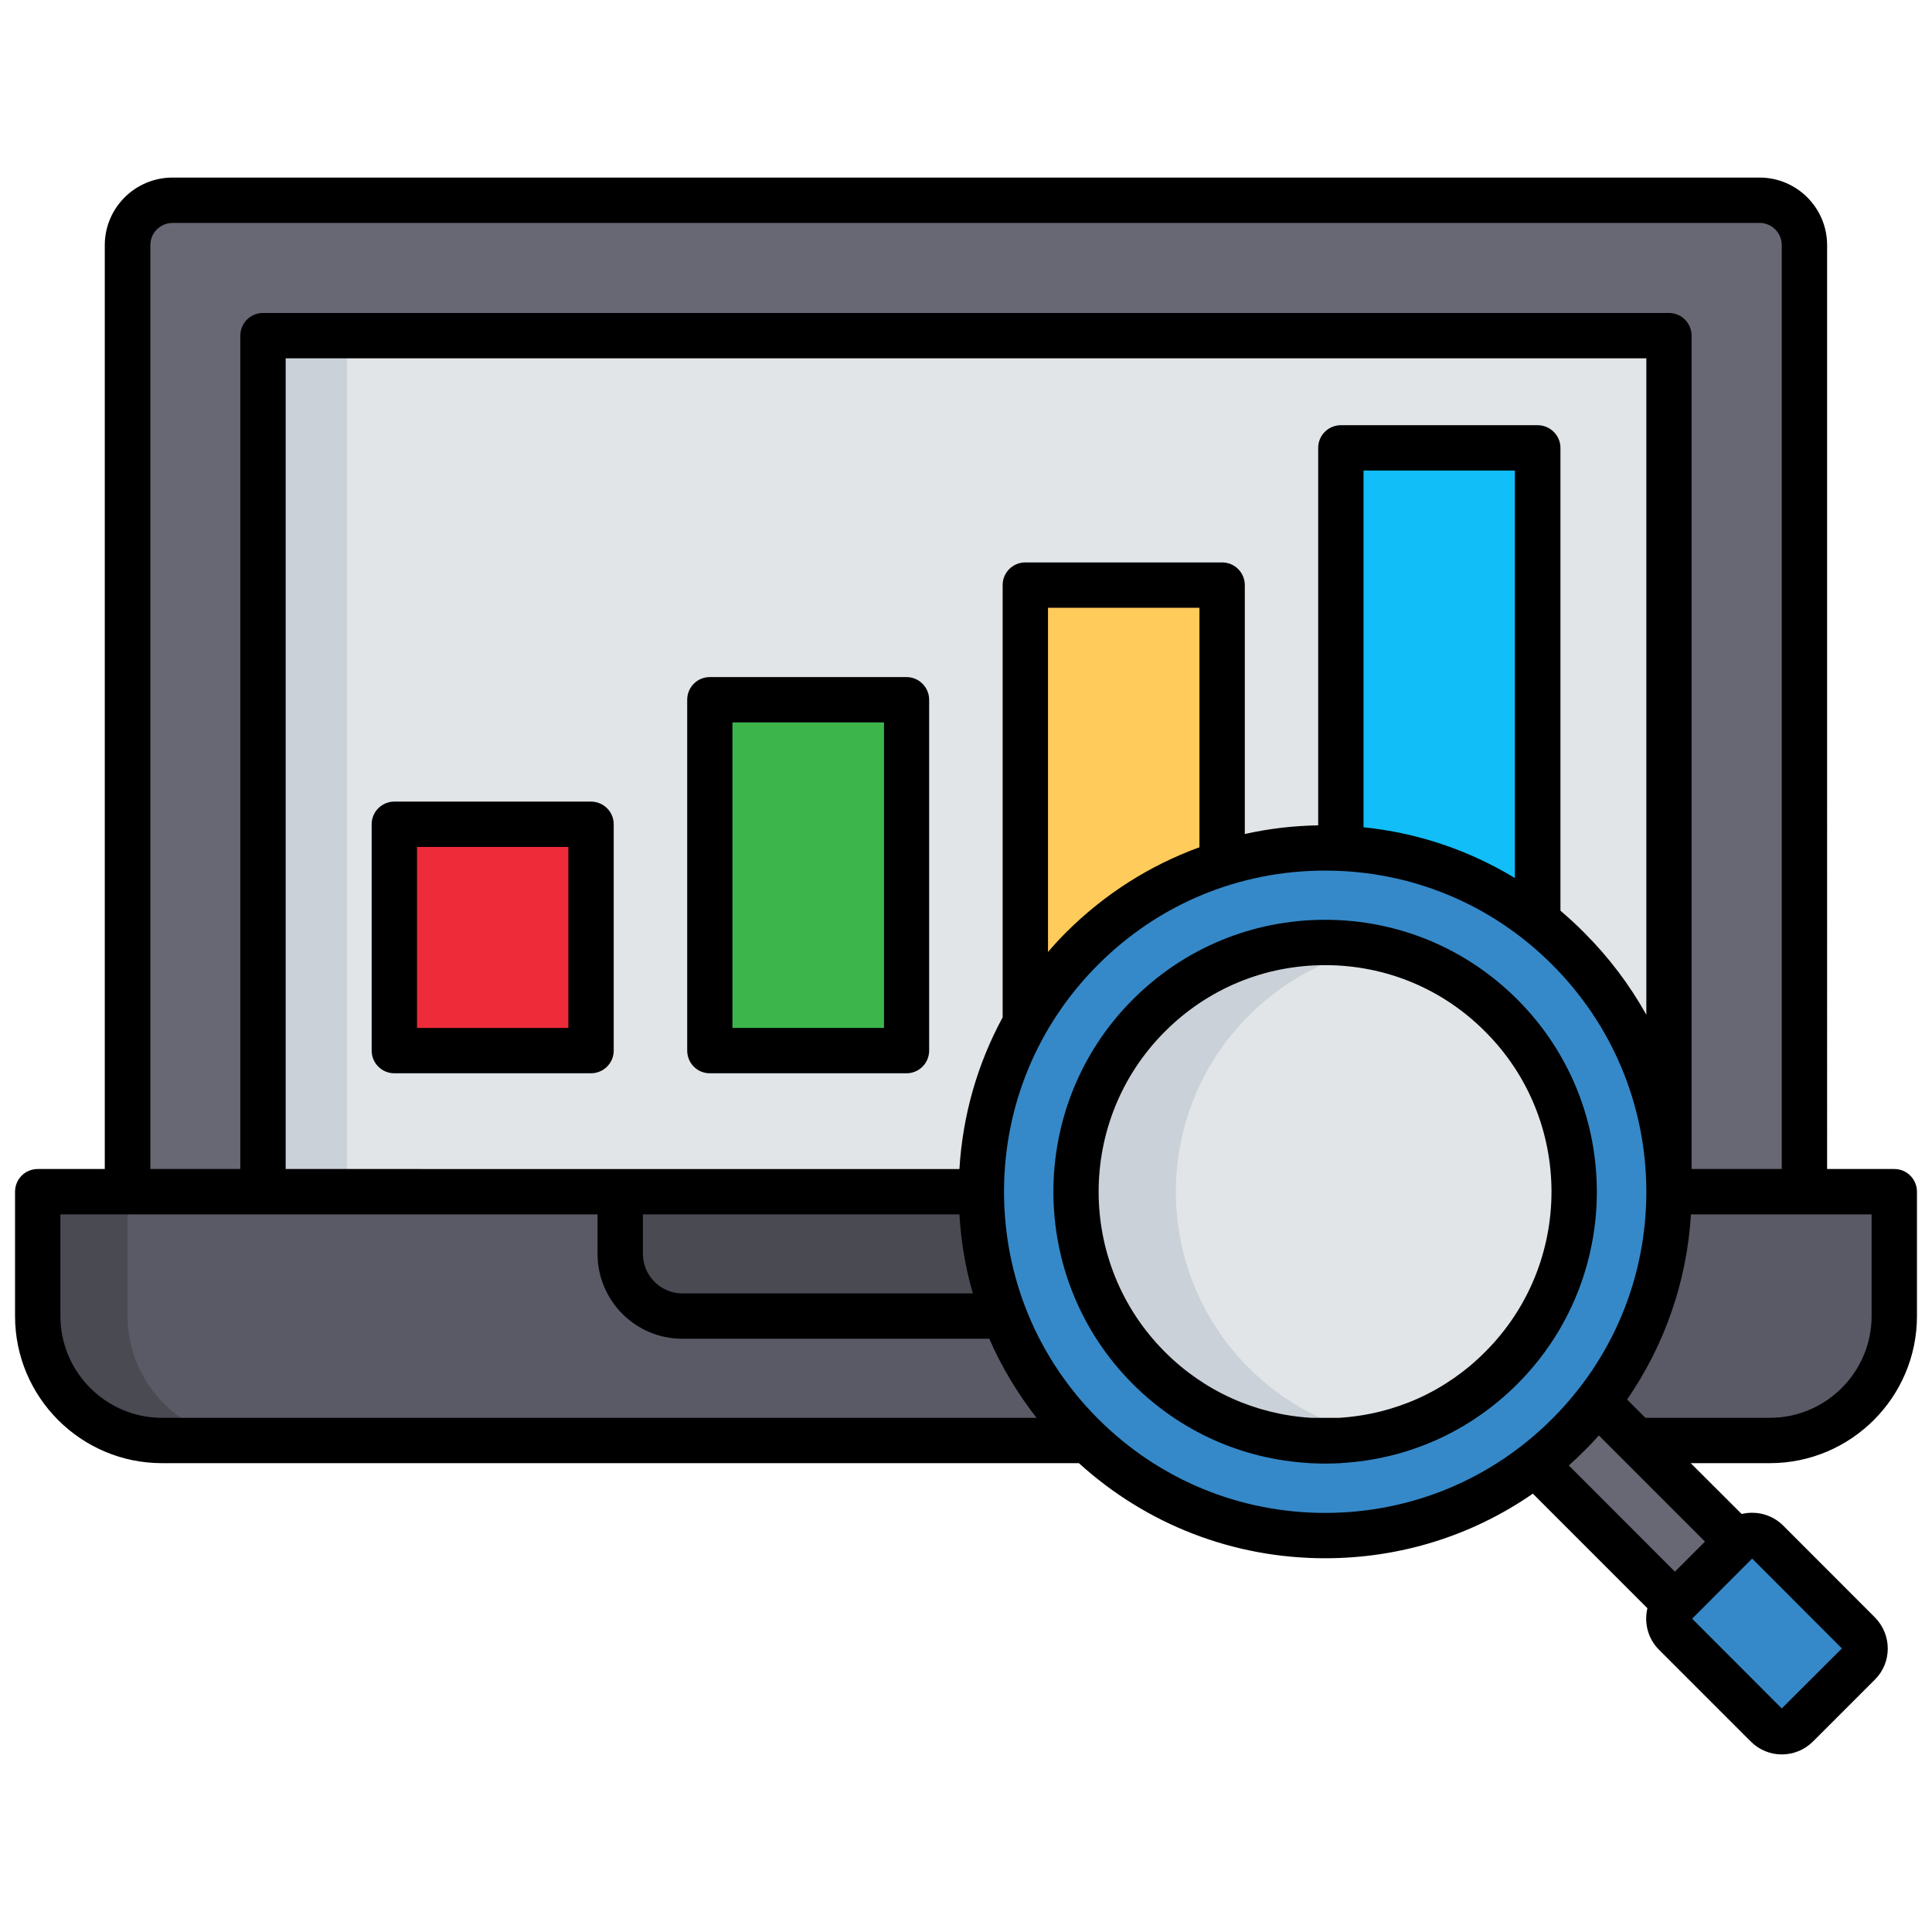<svg xmlns="http://www.w3.org/2000/svg" id="Layer_1" viewBox="0 0 512 512">
  <path d="M45.712,344.016h420.576c6.548,0,11.906-5.358,11.906-11.906V64.973c0-6.548-5.357-11.906-11.906-11.906H45.712c-6.548,0-11.906,5.358-11.906,11.906v267.137c0,6.548,5.357,11.906,11.906,11.906h0Z" style="fill-rule:evenodd;fill:#676873"/>
  <rect width="372.586" height="249.109" x="69.693" y="88.954" style="fill:#e2e5e7"/>
  <path d="M42.934,381.716h426.104c18.114,0,32.967-14.825,32.967-32.938v-32.967H9.995v32.967c0,18.113,14.825,32.938,32.939,32.938h0Z" style="fill-rule:evenodd;fill:#494a52"/>
  <path d="M66.745,381.716h402.292c18.114,0,32.967-14.825,32.967-32.938v-32.967H33.806v32.967c0,18.113,14.825,32.938,32.939,32.938h0Z" style="fill-rule:evenodd;fill:#595a66"/>
  <path d="M180.839,348.778h150.321c9.042,0,16.469-7.427,16.469-16.469v-16.498h-183.26v16.498c0,9.043,7.398,16.469,16.469,16.469h0Z" style="fill-rule:evenodd;fill:#494a52"/>
  <rect width="22.28" height="226.857" x="69.693" y="88.954" style="fill:#cad1d8"/>
  <rect width="52.129" height="59.981" x="104.502" y="218.441" style="fill:#ee2b39"/>
  <rect width="52.157" height="93.005" x="188.096" y="185.417" style="fill:#3cb54b"/>
  <rect width="52.157" height="123.364" x="271.718" y="155.058" style="fill:#ffcb5b"/>
  <rect width="52.157" height="159.732" x="355.34" y="118.69" style="fill:#11bef7"/>
  <polygon points="469.576 417.773 453.107 434.214 402.991 384.098 419.432 367.657 469.576 417.773" style="fill-rule:evenodd;fill:#676873"/>
  <path d="M286.742,251.38c-35.575,35.603-35.575,93.288,0,128.863,35.575,35.575,93.288,35.575,128.863,0,35.575-35.575,35.575-93.26,0-128.863-35.575-35.575-93.289-35.575-128.863,0h0Z" style="fill-rule:evenodd;fill:#3589c9"/>
  <path d="M304.459,269.124c-25.767,25.795-25.767,67.606,0,93.402,25.795,25.795,67.634,25.795,93.401,0,25.795-25.795,25.795-67.606,0-93.402-25.767-25.795-67.606-25.795-93.401,0h0Z" style="fill-rule:evenodd;fill:#cad1d8"/>
  <path d="M364.411,380.526c12.274-2.495,23.953-8.504,33.449-18,25.795-25.795,25.795-67.606,0-93.402-9.496-9.524-21.175-15.506-33.449-18-12.246,2.494-23.924,8.476-33.449,18-25.795,25.795-25.795,67.606,0,93.402,9.524,9.496,21.203,15.505,33.449,18h0Z" style="fill-rule:evenodd;fill:#e2e5e7"/>
  <path d="M492.65,440.847l-16.469,16.441c-2.183,2.183-5.754,2.183-7.937,0l-24.35-24.35c-2.183-2.183-2.183-5.754,0-7.965l16.441-16.441c2.183-2.183,5.754-2.183,7.965,0l24.35,24.35c2.183,2.183,2.183,5.783,0,7.966h0Z" style="fill-rule:evenodd;fill:#3589c9"/>
  <path d="M354.915,375.735h-7.512c-14.599-.907-28.262-7.002-38.693-17.461-23.415-23.414-23.415-61.484,0-84.898,11.31-11.339,26.39-17.603,42.463-17.603,16.016,0,31.096,6.236,42.406,17.603,23.442,23.386,23.442,61.483,0,84.898-10.403,10.46-24.009,16.554-38.665,17.461h0ZM402.112,264.872c-13.606-13.606-31.691-21.118-50.938-21.118-19.276,0-37.361,7.512-50.967,21.118h0c-28.063,28.091-28.063,73.814,0,101.906,12.614,12.614,29.112,19.956,46.771,20.948v.028h.057c1.361.057,2.721.113,4.139.113,1.36,0,2.75-.057,4.11-.113h.085v-.028c17.688-.992,34.129-8.334,46.743-20.948,28.091-28.091,28.091-73.814,0-101.906h0ZM234.272,272.412h-40.167v-80.958h40.167v80.958ZM240.253,179.436h-52.157c-3.317,0-5.981,2.693-5.981,6.01v92.976c0,3.316,2.665,6.01,5.981,6.01h52.157c3.288,0,5.981-2.693,5.981-6.01v-92.976c0-3.317-2.693-6.01-5.981-6.01h0ZM150.622,272.412h-40.11v-47.962h40.11v47.962ZM156.603,212.432h-52.101c-3.316,0-6.01,2.693-6.01,6.009v59.981c0,3.316,2.693,6.01,6.01,6.01h52.101c3.345,0,6.038-2.693,6.038-6.01v-59.981c0-3.316-2.693-6.009-6.038-6.009h0ZM488.115,436.85l-15.931,15.903-23.754-23.783,15.902-15.931,23.782,23.811ZM419.828,384.495c1.389-1.332,2.636-2.693,3.884-4.082l28.12,28.12-7.965,7.966-28.12-28.148c1.417-1.247,2.778-2.523,4.082-3.855h0ZM290.994,375.991c-16.072-16.073-24.916-37.446-24.916-60.18,0-22.706,8.844-44.079,24.916-60.151h0c16.072-16.101,37.417-24.945,60.18-24.945,22.734,0,44.107,8.844,60.179,24.945,15.988,15.987,24.832,37.247,24.945,59.839v.312h0c0,22.734-8.873,44.107-24.945,60.18-16.072,16.072-37.445,24.945-60.179,24.945-22.762,0-44.107-8.873-60.18-24.945h0ZM16.005,348.778v-26.958h142.356v10.488c0,12.387,10.063,22.479,22.479,22.479h81.326c3.26,7.427,7.455,14.457,12.529,20.948H42.934c-14.825,0-26.929-12.104-26.929-26.958h0ZM39.844,64.973c0-3.26,2.636-5.896,5.896-5.896h420.576c3.231,0,5.868,2.636,5.868,5.896v244.828h-23.896V88.954c0-3.317-2.665-6.01-6.009-6.01H69.665c-3.288,0-5.981,2.693-5.981,6.01v220.847h-23.839V64.973ZM317.866,224.535c-13.153,4.791-25.2,12.416-35.405,22.621-1.644,1.644-3.231,3.373-4.734,5.131v-91.219h40.139v63.468ZM170.379,321.82h83.877c.425,7.172,1.587,14.173,3.571,20.948h-76.989c-5.754,0-10.46-4.706-10.46-10.46v-10.488ZM407.498,112.68h-52.157c-3.317,0-6.01,2.693-6.01,6.009v100.035c-6.633.114-13.124.879-19.445,2.296v-65.962c0-3.317-2.693-6.01-5.981-6.01h-52.186c-3.345,0-6.01,2.693-6.01,6.01v114.548c-6.661,12.302-10.602,25.937-11.452,40.195H75.702V94.964h360.596v173.962c-4.394-7.88-9.921-15.222-16.47-21.77-2.012-2.041-4.138-3.969-6.292-5.811v-122.655c0-3.316-2.75-6.009-6.038-6.009h0ZM401.46,232.699c-12.161-7.398-25.767-11.99-40.11-13.465v-94.535h40.11v108ZM495.995,348.778c0,14.854-12.104,26.958-26.958,26.958h-32.995l-4.847-4.847c9.978-14.457,15.846-31.323,16.923-49.068h47.877v26.958ZM469.038,387.754c21.487,0,38.977-17.49,38.977-38.976v-32.967c0-3.316-2.693-6.01-5.981-6.01h-17.83V64.973c0-9.893-8.05-17.915-17.887-17.915H45.74c-9.921,0-17.972,8.022-17.972,17.915v244.828H9.995c-3.345,0-6.009,2.693-6.009,6.01v32.967c0,21.487,17.461,38.976,38.948,38.976h242.986c17.915,16.271,40.904,25.2,65.253,25.2,19.927,0,38.976-5.981,55.049-17.121l30.359,30.359c-.907,3.827.085,8.022,3.062,10.999l24.35,24.35c2.268,2.268,5.244,3.402,8.192,3.402,2.977,0,5.953-1.134,8.249-3.402l16.441-16.441h0c4.536-4.507,4.536-11.877,0-16.469l-24.35-24.378c-2.977-2.948-7.172-3.94-10.97-3.033l-13.493-13.465h20.976Z"/>
</svg>
